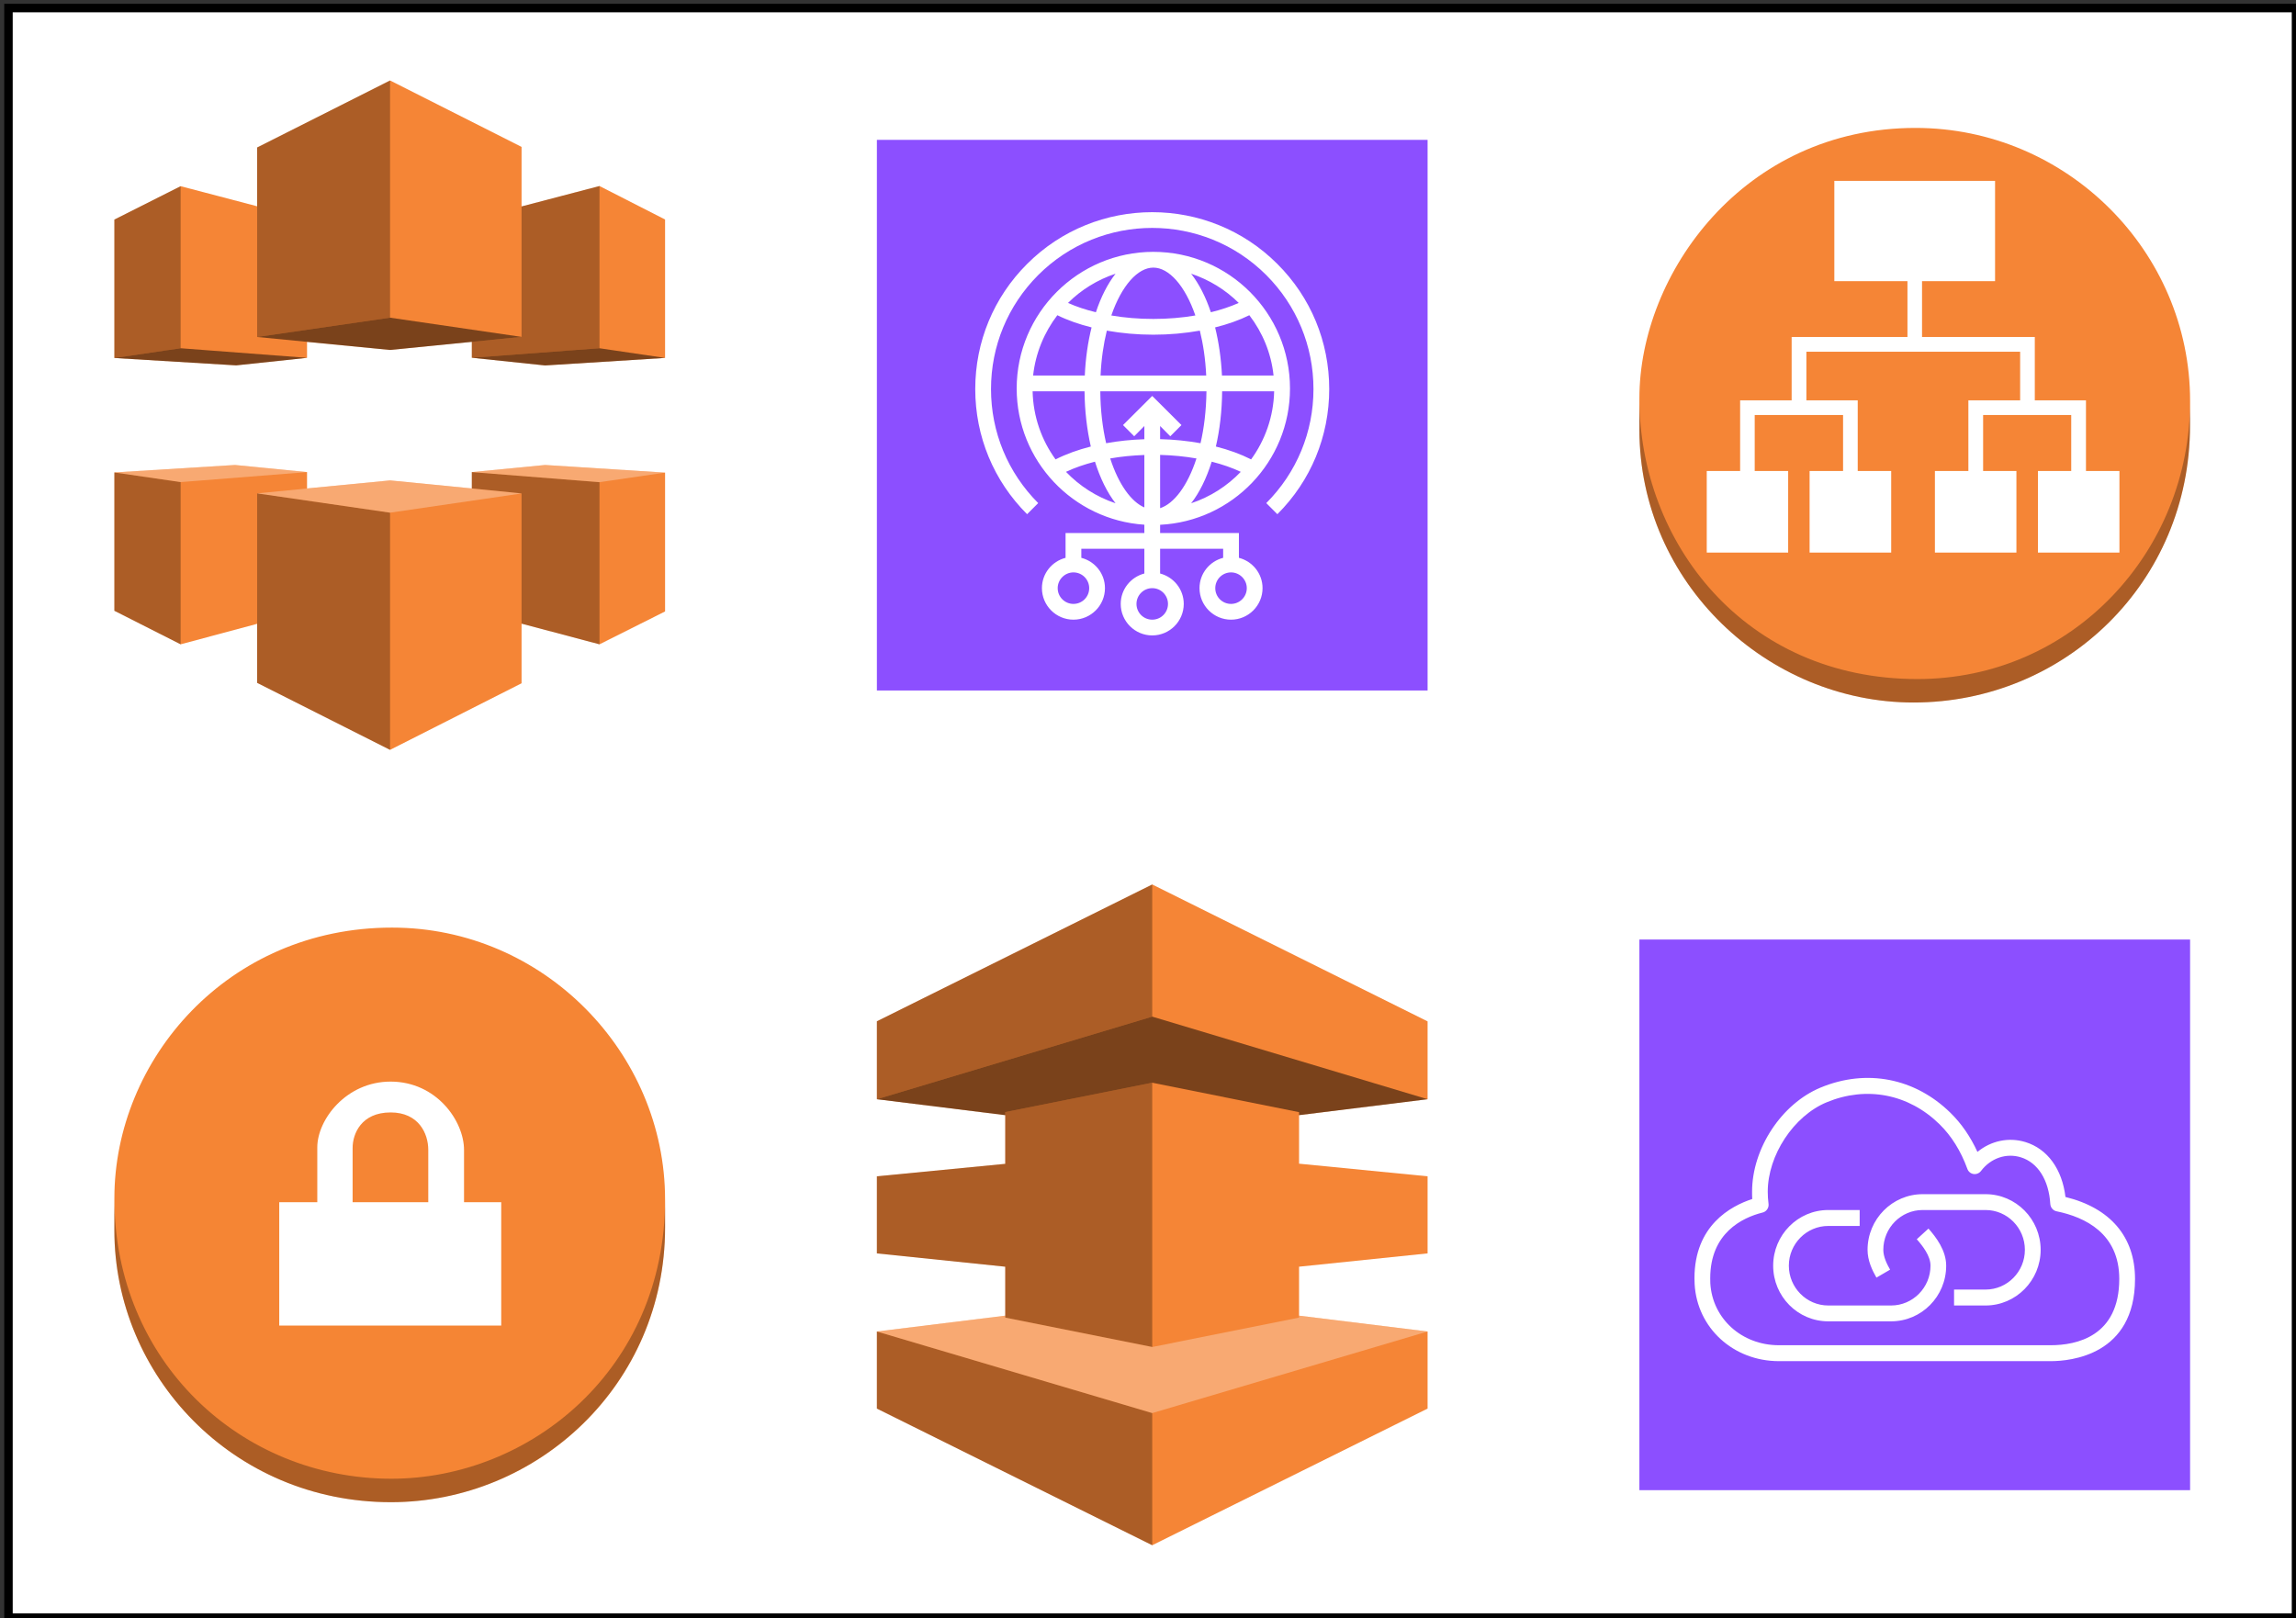 <svg xmlns="http://www.w3.org/2000/svg" xmlns:xlink="http://www.w3.org/1999/xlink" version="1.1" width="271px" height="191px" viewBox="-0.5 -0.5 271 191"><rect x="-0.5" y="-0.5" width="271" height="191" fill="#333333" stroke="none"/><defs/><g><g data-cell-id="0"><g data-cell-id="1"><g data-cell-id="27"><g><rect x="0.5" y="0.45" width="270" height="190" fill="rgb(255, 255, 255)" stroke="rgb(0, 0, 0)" pointer-events="all"/></g></g><g data-cell-id="28"><g/><g data-cell-id="21"><g><path d="M 78 41.75 L 63.84 42.64 L 55.19 41.73 L 55.19 39.85 L 45.54 40.81 L 35.74 39.86 L 35.74 41.74 L 27.38 42.63 L 13 41.76 L 13 25.42 L 20.82 21.48 L 29.85 23.85 L 29.85 16.91 L 45.54 9 L 61.06 16.84 L 61.06 23.87 L 70.26 21.46 L 78 25.41 Z M 45.54 88.02 L 29.85 80.11 L 29.85 73.14 L 20.82 75.56 L 13 71.6 L 13 55.27 L 27.24 54.39 L 35.74 55.23 L 35.74 57.16 L 45.54 56.21 L 55.19 57.16 L 55.19 55.23 L 63.84 54.39 L 78 55.29 L 78 71.68 L 70.26 75.56 L 61.06 73.12 L 61.06 80.16 Z" fill="#f58536" stroke="none" pointer-events="all"/><path d="M 55.19 41.73 L 55.19 39.85 L 61.06 39.27 L 61.06 23.87 L 70.26 21.46 L 70.26 40.61 Z M 29.85 39.28 L 29.85 16.91 L 45.54 9 L 45.54 37 Z M 20.82 40.61 L 13 41.76 L 13 25.42 L 20.82 21.48 Z M 20.82 75.56 L 13 71.6 L 13 55.27 L 20.82 56.41 Z M 45.54 88.02 L 29.85 80.11 L 29.85 57.74 L 45.54 60.02 Z M 70.26 75.56 L 61.06 73.12 L 61.06 57.75 L 55.19 57.16 L 55.19 55.23 L 70.26 56.42 Z" fill-opacity="0.3" fill="#000000" stroke="none" pointer-events="all"/><path d="M 55.19 55.23 L 63.84 54.39 L 78 55.29 L 70.26 56.42 Z M 29.85 57.74 L 45.54 56.21 L 61.06 57.75 L 45.54 60.02 Z M 20.82 56.41 L 13 55.27 L 27.24 54.39 L 35.74 55.23 Z" fill-opacity="0.3" fill="#ffffff" stroke="none" pointer-events="all"/><path d="M 35.74 41.74 L 27.38 42.63 L 13 41.76 L 20.82 40.61 Z M 61.06 39.27 L 45.54 40.81 L 29.85 39.28 L 45.54 37 Z M 78 41.75 L 63.84 42.64 L 55.19 41.73 L 70.26 40.61 Z" fill-opacity="0.5" fill="#000000" stroke="none" pointer-events="all"/></g></g><g data-cell-id="22"><g><path d="M 103 16.01 L 168 16.01 L 168 81.01 L 103 81.01 Z" fill="#8c4fff" stroke="none" pointer-events="all"/><path d="M 146.66 68.93 C 146.66 67.91 145.82 67.07 144.8 67.07 C 143.77 67.07 142.94 67.91 142.94 68.93 C 142.94 69.96 143.77 70.79 144.8 70.79 C 145.82 70.79 146.66 69.96 146.66 68.93 Z M 135.5 68.93 C 134.47 68.93 133.64 69.77 133.64 70.79 C 133.64 71.82 134.47 72.65 135.5 72.65 C 136.53 72.65 137.36 71.82 137.36 70.79 C 137.36 69.77 136.53 68.93 135.5 68.93 Z M 131.17 58.91 C 130.19 57.65 129.36 55.97 128.74 54 C 127.49 54.32 126.33 54.72 125.32 55.2 C 126.92 56.87 128.92 58.16 131.17 58.91 Z M 145.95 55.2 C 144.93 54.72 143.78 54.32 142.52 54 C 141.9 55.97 141.08 57.65 140.09 58.91 C 142.35 58.16 144.35 56.87 145.95 55.2 Z M 130.54 53.62 C 131.53 56.69 133.03 58.74 134.57 59.4 L 134.57 53.21 C 133.18 53.26 131.83 53.39 130.54 53.62 Z M 140.72 53.62 C 139.36 53.38 137.91 53.24 136.43 53.2 L 136.43 59.49 C 138.06 58.96 139.67 56.86 140.72 53.62 Z M 130.06 51.82 C 131.5 51.56 133.01 51.4 134.57 51.35 L 134.57 49.79 L 133.37 51 L 132.05 49.68 L 135.5 46.24 L 138.95 49.68 L 137.63 51 L 136.43 49.79 L 136.43 51.34 C 138.08 51.38 139.69 51.55 141.2 51.82 C 141.62 50.02 141.87 47.96 141.9 45.69 L 129.37 45.69 C 129.39 47.96 129.64 50.02 130.06 51.82 Z M 121.38 45.69 C 121.45 48.69 122.44 51.46 124.09 53.73 C 125.31 53.11 126.72 52.6 128.25 52.21 C 127.8 50.23 127.53 48.03 127.51 45.69 Z M 124.3 36.71 C 122.76 38.73 121.73 41.17 121.44 43.83 L 127.54 43.83 C 127.63 41.79 127.91 39.88 128.34 38.15 C 126.86 37.78 125.49 37.3 124.3 36.71 Z M 131.17 31.81 C 129.03 32.52 127.11 33.71 125.56 35.26 C 126.54 35.7 127.65 36.07 128.85 36.36 C 129.45 34.54 130.24 33 131.17 31.81 Z M 135.63 31.09 C 133.8 31.09 131.89 33.2 130.67 36.74 C 132.24 37.01 133.91 37.15 135.63 37.15 C 137.35 37.15 139.02 37.01 140.59 36.74 C 139.37 33.2 137.46 31.09 135.63 31.09 Z M 145.71 35.26 C 144.15 33.71 142.23 32.52 140.09 31.81 C 141.02 33 141.81 34.54 142.42 36.36 C 143.61 36.07 144.72 35.7 145.71 35.26 Z M 141.12 38.53 C 139.38 38.84 137.53 39.01 135.63 39.01 C 133.73 39.01 131.88 38.84 130.14 38.53 C 129.75 40.11 129.49 41.88 129.4 43.83 L 141.87 43.83 C 141.78 41.88 141.51 40.11 141.12 38.53 Z M 149.82 43.83 C 149.54 41.17 148.51 38.73 146.96 36.71 C 145.77 37.3 144.41 37.78 142.92 38.15 C 143.35 39.88 143.63 41.79 143.73 43.83 Z M 143.75 45.69 C 143.73 48.03 143.47 50.23 143.01 52.21 C 144.55 52.6 145.95 53.11 147.17 53.73 C 148.82 51.46 149.82 48.69 149.89 45.69 Z M 126.2 67.07 C 125.18 67.07 124.34 67.91 124.34 68.93 C 124.34 69.96 125.18 70.79 126.2 70.79 C 127.23 70.79 128.06 69.96 128.06 68.93 C 128.06 67.91 127.23 67.07 126.2 67.07 Z M 148.52 68.93 C 148.52 70.98 146.85 72.65 144.8 72.65 C 142.75 72.65 141.08 70.98 141.08 68.93 C 141.08 67.2 142.27 65.76 143.87 65.35 L 143.87 64.28 L 136.43 64.28 L 136.43 67.2 C 138.03 67.62 139.22 69.06 139.22 70.79 C 139.22 72.84 137.55 74.51 135.5 74.51 C 133.45 74.51 131.78 72.84 131.78 70.79 C 131.78 69.06 132.97 67.62 134.57 67.2 L 134.57 64.28 L 127.13 64.28 L 127.13 65.35 C 128.73 65.76 129.92 67.2 129.92 68.93 C 129.92 70.98 128.25 72.65 126.2 72.65 C 124.15 72.65 122.48 70.98 122.48 68.93 C 122.48 67.2 123.67 65.76 125.27 65.35 L 125.27 62.42 L 134.57 62.42 L 134.57 61.44 C 126.17 60.89 119.5 53.9 119.5 45.36 C 119.5 36.46 126.74 29.23 135.63 29.23 C 144.53 29.23 151.76 36.46 151.76 45.36 C 151.76 53.98 144.95 61.03 136.43 61.45 L 136.43 62.42 L 145.73 62.42 L 145.73 65.35 C 147.33 65.76 148.52 67.2 148.52 68.93 Z M 156.39 45.43 C 156.39 51.01 154.22 56.26 150.27 60.2 L 148.96 58.89 C 152.55 55.29 154.53 50.51 154.53 45.43 C 154.53 40.35 152.55 35.57 148.96 31.97 C 141.54 24.55 129.46 24.55 122.04 31.97 C 118.45 35.57 116.47 40.35 116.47 45.43 C 116.47 50.51 118.45 55.29 122.04 58.89 L 120.73 60.2 C 116.78 56.26 114.61 51.01 114.61 45.43 C 114.61 39.85 116.78 34.6 120.73 30.66 C 128.87 22.51 142.13 22.51 150.27 30.66 C 154.22 34.6 156.39 39.85 156.39 45.43 Z" fill="#ffffff" stroke="none" pointer-events="all"/></g></g><g data-cell-id="23"><g><path d="M 225.35 82.43 C 208.18 82.43 193 68.38 193 50.21 L 193 46.52 C 193 31.81 205.32 14.6 225.59 14.6 C 243.43 14.6 258 29.16 258 46.83 L 257.99 49.74 C 257.99 68.26 243.21 82.43 225.35 82.43 Z" fill="#f58536" stroke="none" pointer-events="all"/><path d="M 258 46.83 L 257.99 49.74 C 257.99 68.27 243.21 82.43 225.35 82.43 C 208.18 82.43 193 68.37 193 50.21 L 193 46.52 C 193 63.53 205.43 79.66 225.82 79.66 C 244.12 79.66 258 64.59 258 46.83 Z" fill-opacity="0.3" fill="#000000" stroke="none" pointer-events="all"/><rect x="193" y="14.6" width="0" height="0" fill="none" stroke="rgb(0, 0, 0)" pointer-events="all"/><path d="M 200.95 64.73 L 200.95 55.1 L 204.89 55.1 L 204.89 46.76 L 210.97 46.76 L 210.97 39.28 L 224.64 39.28 L 224.64 32.69 L 216.01 32.69 L 216.01 20.85 L 234.98 20.85 L 234.98 32.69 L 226.36 32.69 L 226.36 39.28 L 239.67 39.28 L 239.67 46.76 L 245.71 46.76 L 245.71 55.1 L 249.66 55.1 L 249.66 64.73 L 240.04 64.73 L 240.04 55.1 L 243.97 55.1 L 243.97 48.49 L 233.57 48.49 L 233.57 55.1 L 237.5 55.1 L 237.5 64.73 L 227.88 64.73 L 227.88 55.1 L 231.83 55.1 L 231.83 46.76 L 237.94 46.76 L 237.94 41.02 L 212.71 41.02 L 212.71 46.76 L 218.77 46.76 L 218.77 55.1 L 222.72 55.1 L 222.72 64.73 L 213.09 64.73 L 213.09 55.1 L 217.04 55.1 L 217.04 48.49 L 206.61 48.49 L 206.61 55.1 L 210.56 55.1 L 210.56 64.73 Z" fill="#ffffff" stroke="none" pointer-events="all"/></g></g><g data-cell-id="24"><g><path d="M 45.64 176.83 C 27 176.83 13 161.92 13 144.74 L 13 140.96 C 13 124.58 26.37 109 45.77 109 C 63.67 109 78 123.78 78 141.1 L 78 144.41 C 78 162.98 62.95 176.83 45.64 176.83 Z" fill="#f58534" stroke="none" pointer-events="all"/><path d="M 45.64 176.83 C 26.98 176.83 13 161.85 13 144.74 L 13 140.96 C 13 160.25 27.97 174.06 45.69 174.06 C 62.12 174.06 78 161.09 78 141.1 L 78 144.41 C 78 162.9 62.95 176.83 45.64 176.83 Z" fill-opacity="0.3" fill="#000000" stroke="none" pointer-events="all"/><rect x="13" y="109" width="0" height="0" fill="none" stroke="rgb(0, 0, 0)" pointer-events="all"/><path d="M 41.12 141.42 L 50.05 141.42 L 50.05 135.24 C 50.05 133.28 48.89 130.82 45.61 130.82 C 42.12 130.82 41.12 133.37 41.12 135 Z M 32.46 155.98 L 32.46 141.42 L 36.95 141.42 L 36.95 134.95 C 36.95 131.66 40.37 127.18 45.6 127.18 C 51.02 127.18 54.27 131.83 54.27 135.25 L 54.27 141.42 L 58.66 141.42 L 58.66 155.98 Z" fill="#ffffff" stroke="none" pointer-events="all"/></g></g><g data-cell-id="25"><g><path d="M 135.5 181.91 L 103 165.78 L 103 156.68 L 118.15 154.81 L 118.15 149.03 L 103 147.46 L 103 138.36 L 118.15 136.89 L 118.15 131.14 L 103 129.26 L 103 120.06 L 135.5 103.91 L 168 120.07 L 168 129.26 L 152.83 131.14 L 152.83 136.87 L 168 138.36 L 168 147.46 L 152.83 149.03 L 152.83 154.81 L 168 156.68 L 168 165.78 Z" fill="#f58536" stroke="none" pointer-events="all"/><path d="M 135.5 119.51 L 103 129.26 L 103 120.06 L 135.5 103.91 Z M 135.5 158.51 L 118.15 155.04 L 118.15 154.81 L 118.15 149.03 L 103 147.46 L 103 138.36 L 118.15 136.89 L 118.15 131.14 L 118.15 130.78 L 135.5 127.31 Z M 135.5 181.91 L 103 165.78 L 103 156.68 L 135.5 166.31 Z" fill-opacity="0.3" fill="#000000" stroke="none" pointer-events="all"/><path d="M 135.5 166.31 L 103 156.68 L 118.15 154.81 L 118.15 155.04 L 135.5 158.51 L 152.83 155.04 L 152.83 154.81 L 168 156.68 Z" fill-opacity="0.3" fill="#ffffff" stroke="none" pointer-events="all"/><path d="M 152.83 131.14 L 152.83 130.79 L 135.5 127.31 L 118.15 130.78 L 118.15 131.14 L 103 129.26 L 135.5 119.51 L 168 129.26 Z" fill-opacity="0.5" fill="#000000" stroke="none" pointer-events="all"/></g></g><g data-cell-id="26"><g><path d="M 193 110.41 L 258 110.41 L 258 175.41 L 193 175.41 Z" fill="#8c4fff" stroke="none" pointer-events="all"/><path d="M 227.12 144.53 C 228.02 145.55 229.21 147.11 229.21 148.91 C 229.21 152.54 226.3 155.48 222.71 155.48 L 215.29 155.48 C 211.7 155.48 208.79 152.54 208.79 148.91 C 208.79 145.29 211.7 142.34 215.29 142.34 L 219 142.34 L 219 144.22 L 215.29 144.22 C 212.73 144.22 210.64 146.33 210.64 148.91 C 210.64 151.5 212.73 153.61 215.29 153.61 L 222.71 153.61 C 225.27 153.61 227.36 151.5 227.36 148.91 C 227.36 147.75 226.43 146.57 225.74 145.79 Z M 240.36 147.04 C 240.36 150.66 237.44 153.61 233.86 153.61 L 230.14 153.61 L 230.14 151.73 L 233.86 151.73 C 236.42 151.73 238.5 149.62 238.5 147.04 C 238.5 144.45 236.42 142.34 233.86 142.34 L 226.43 142.34 C 223.87 142.34 221.79 144.45 221.79 147.04 C 221.79 147.87 222.22 148.73 222.59 149.38 L 220.98 150.32 C 220.49 149.47 219.93 148.32 219.93 147.04 C 219.93 143.42 222.85 140.47 226.43 140.47 L 233.86 140.47 C 237.44 140.47 240.36 143.42 240.36 147.04 Z M 241.55 158.3 L 209.46 158.3 C 205.08 158.3 201.61 155.15 201.37 150.98 C 201.36 150.79 201.36 150.6 201.36 150.4 C 201.36 145.03 205.18 143.24 207.49 142.65 C 207.92 142.57 208.25 142.18 208.25 141.73 C 208.25 141.68 208.24 141.63 208.24 141.59 C 208.18 141.12 208.15 140.65 208.15 140.18 C 208.15 135.87 211.21 131.23 215.11 129.62 C 219.81 127.67 224.78 128.64 228.42 132.21 C 229.84 133.6 230.94 135.37 231.71 137.48 C 231.82 137.8 232.1 138.04 232.44 138.09 C 232.78 138.14 233.11 138 233.32 137.73 C 234.46 136.22 236.3 135.58 238.03 136.12 C 240.03 136.74 241.33 138.8 241.5 141.63 C 241.53 142.05 241.83 142.41 242.24 142.49 C 245.62 143.18 249.64 145.12 249.64 150.47 C 249.64 157.28 244.57 158.3 241.55 158.3 Z M 243.29 140.8 C 242.9 137.52 241.17 135.12 238.57 134.32 C 236.58 133.71 234.49 134.17 232.9 135.48 C 232.08 133.69 231.02 132.14 229.71 130.86 C 225.53 126.76 219.81 125.64 214.4 127.88 C 209.78 129.79 206.3 135.08 206.3 140.18 C 206.3 140.47 206.3 140.75 206.32 141.04 C 203.8 141.86 199.5 144.16 199.5 150.4 C 199.5 150.63 199.51 150.86 199.52 151.09 C 199.81 156.26 204.08 160.17 209.45 160.18 L 241.55 160.18 C 243.88 160.18 251.5 159.48 251.5 150.47 C 251.5 145.51 248.59 142.1 243.29 140.8 Z" fill="#ffffff" stroke="none" pointer-events="all"/></g></g></g></g></g></g></svg>